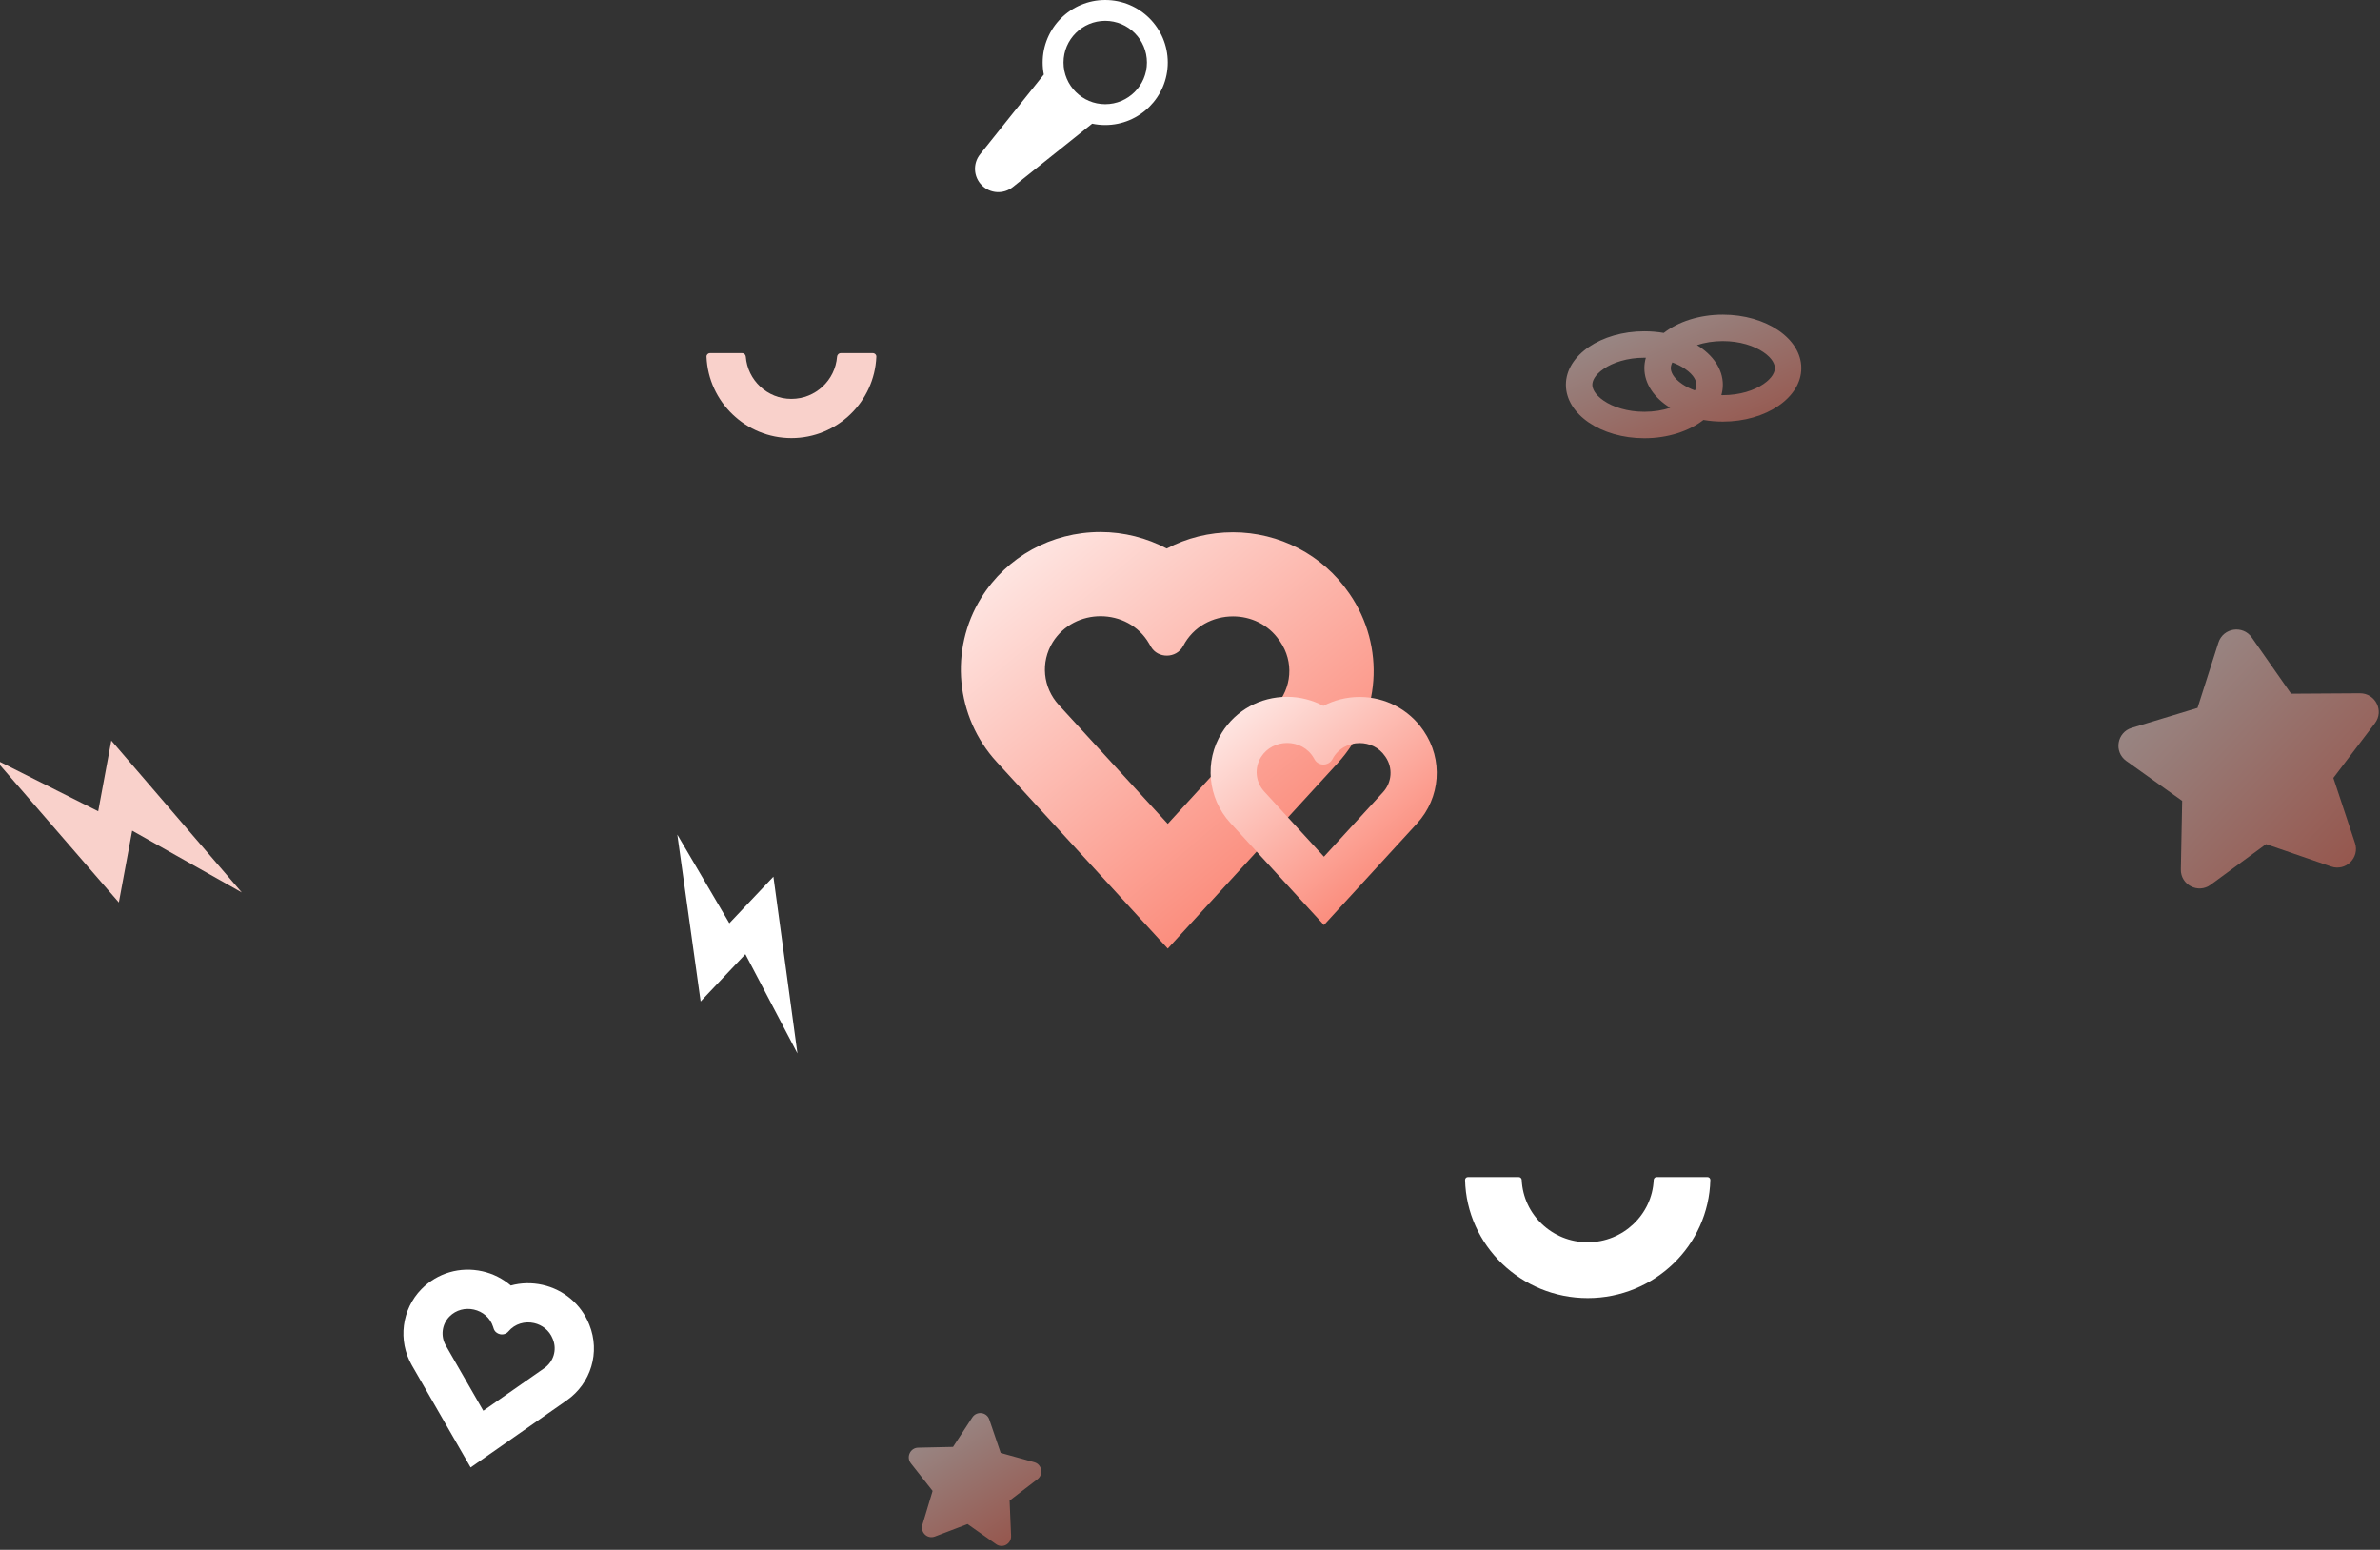 <svg width="450" height="293" viewBox="0 0 450 293" fill="none" xmlns="http://www.w3.org/2000/svg">
<rect x="0" y="0" width="450" height="293" fill="#333333" stroke="none"/>
<path opacity="0.5" d="M425.752 120.522L433.191 131.153L446.201 131.072C449.135 131.056 450.811 134.392 449.042 136.729L441.183 147.076L445.271 159.38C446.193 162.154 443.525 164.782 440.753 163.822L428.46 159.586L417.978 167.274C415.616 169.011 412.287 167.293 412.345 164.371L412.597 151.408L402.021 143.856C399.637 142.148 400.247 138.465 403.054 137.611L415.503 133.834L419.452 121.477C420.365 118.687 424.075 118.124 425.752 120.522Z" fill="url(#paint0_linear_2508_77872)"/>
<path opacity="0.5" d="M187.052 268.368L189.205 274.68L195.567 276.45C197.002 276.849 197.356 278.739 196.167 279.653L190.891 283.695L191.174 290.371C191.239 291.876 189.57 292.809 188.351 291.947L182.939 288.134L176.752 290.492C175.357 291.026 173.971 289.71 174.406 288.268L176.333 281.869L172.22 276.649C171.294 275.47 172.105 273.727 173.594 273.694L180.196 273.55L183.843 267.966C184.677 266.708 186.567 266.945 187.052 268.368Z" fill="url(#paint1_linear_2508_77872)"/>
<path d="M146.234 165.743L150.78 199.158L140.932 180.397L132.476 189.332L128.065 157.786L137.902 174.547L146.234 165.743Z" fill="white"/>
<path d="M21.046 140.008L45.717 168.724L24.991 157.044L22.474 170.613L-0.929 143.576L18.567 153.377L21.046 140.008Z" fill="#F9D1CB"/>
<path d="M208.083 116.504C211.684 116.504 215.268 118.223 217.259 121.661L217.609 122.265C218.262 123.395 219.441 123.953 220.62 123.953C221.847 123.953 223.073 123.332 223.71 122.122C225.622 118.43 229.365 116.536 233.125 116.536C236.454 116.536 239.799 118.016 241.886 121.072L242.045 121.295C244.658 125.098 244.291 130.112 241.153 133.534L220.795 155.753L200.198 133.279C197.172 129.969 196.71 125.194 199.051 121.406C201.09 118.143 204.595 116.504 208.083 116.504ZM208.083 100.588C198.797 100.588 190.37 105.235 185.527 113.018C179.458 122.775 180.653 135.539 188.442 144.038L209.039 166.512L220.795 179.34L232.551 166.512L252.909 144.293C261.065 135.396 262.005 122.234 255.187 112.302L255.028 112.079C250.105 104.917 241.918 100.636 233.125 100.636C228.648 100.636 224.363 101.718 220.604 103.707C216.813 101.702 212.512 100.588 208.083 100.588Z" fill="url(#paint2_linear_2508_77872)"/>
<path d="M243.362 140.462C245.334 140.462 247.298 141.404 248.389 143.287L248.581 143.619C248.938 144.238 249.584 144.543 250.23 144.543C250.902 144.543 251.574 144.203 251.923 143.54C252.97 141.517 255.021 140.48 257.081 140.48C258.905 140.48 260.738 141.29 261.881 142.965L261.968 143.087C263.4 145.171 263.199 147.918 261.48 149.792L250.326 161.965L239.042 149.653C237.383 147.839 237.13 145.223 238.413 143.148C239.53 141.36 241.45 140.462 243.362 140.462ZM243.362 131.742C238.274 131.742 233.657 134.288 231.004 138.552C227.679 143.898 228.333 150.891 232.601 155.548L243.885 167.86L250.326 174.888L256.767 167.86L267.92 155.687C272.389 150.813 272.904 143.601 269.168 138.16L269.081 138.038C266.384 134.114 261.899 131.768 257.081 131.768C254.629 131.768 252.281 132.361 250.221 133.451C248.144 132.353 245.788 131.742 243.362 131.742Z" fill="url(#paint3_linear_2508_77872)"/>
<path d="M89.593 247.584C91.229 247.949 92.683 249.094 93.239 250.859L93.337 251.169C93.519 251.749 93.998 252.122 94.534 252.241C95.091 252.366 95.712 252.208 96.124 251.723C97.369 250.239 99.263 249.758 100.971 250.139C102.484 250.477 103.854 251.489 104.492 253.09L104.542 253.207C105.343 255.201 104.667 257.443 102.893 258.68L91.381 266.713L84.304 254.408C83.265 252.597 83.54 250.379 84.989 248.895C86.248 247.619 88.007 247.23 89.593 247.584ZM91.211 240.35C86.99 239.407 82.687 240.665 79.695 243.711C75.945 247.529 75.19 253.452 77.867 258.106L84.944 270.41L88.984 277.434L95.631 272.796L107.142 264.763C111.753 261.547 113.519 255.659 111.429 250.453L111.379 250.336C109.87 246.581 106.584 243.805 102.587 242.912C100.553 242.458 98.495 242.515 96.584 243.038C95.065 241.742 93.223 240.799 91.211 240.35Z" fill="white"/>
<path d="M158.966 66.762C158.594 66.762 158.296 67.064 158.267 67.435C157.922 71.888 154.186 75.412 149.635 75.412C145.085 75.412 141.355 71.888 141.011 67.435C140.982 67.064 140.684 66.762 140.312 66.762H134.24C133.868 66.762 133.565 67.064 133.58 67.436C133.935 75.982 141.003 82.824 149.643 82.824C158.282 82.824 165.344 75.982 165.698 67.436C165.713 67.064 165.41 66.762 165.038 66.762H158.966Z" fill="#F9D1CB"/>
<path d="M313.231 222.539C312.929 222.539 312.686 222.784 312.673 223.086C312.381 229.621 306.899 234.858 300.191 234.858C293.482 234.858 288.01 229.621 287.719 223.086C287.706 222.784 287.462 222.539 287.16 222.539H277.548C277.246 222.539 277 222.786 277.008 223.087C277.304 235.449 287.593 245.413 300.201 245.413C312.809 245.413 323.088 235.449 323.384 223.087C323.392 222.786 323.146 222.539 322.844 222.539H313.231Z" fill="white"/>
<path opacity="0.5" fill-rule="evenodd" clip-rule="evenodd" d="M335.589 69.596C335.589 70.247 335.205 71.403 333.427 72.614C331.674 73.808 328.974 74.708 325.748 74.708C325.654 74.708 325.56 74.707 325.467 74.705C325.651 74.07 325.747 73.413 325.747 72.741C325.747 69.765 323.859 67.089 320.853 65.239C322.265 64.773 323.922 64.485 325.748 64.485C328.974 64.485 331.674 65.384 333.427 66.578C335.205 67.789 335.589 68.945 335.589 69.596ZM316.196 68.52C317.115 68.856 317.921 69.268 318.588 69.723C320.367 70.934 320.751 72.09 320.751 72.741C320.751 73.019 320.681 73.39 320.462 73.817C319.542 73.481 318.737 73.069 318.069 72.614C316.291 71.403 315.907 70.247 315.907 69.596C315.907 69.318 315.977 68.948 316.196 68.52ZM311.19 67.632C311.007 68.267 310.91 68.924 310.91 69.596C310.91 72.573 312.799 75.249 315.804 77.099C314.392 77.565 312.735 77.853 310.91 77.853C307.683 77.853 304.984 76.953 303.231 75.759C301.453 74.548 301.069 73.392 301.069 72.741C301.069 72.09 301.453 70.934 303.231 69.723C304.984 68.529 307.683 67.63 310.91 67.63C311.004 67.63 311.097 67.63 311.19 67.632ZM314.576 62.944C313.403 62.741 312.175 62.633 310.91 62.633C302.715 62.633 296.072 67.159 296.072 72.741C296.072 78.324 302.715 82.849 310.91 82.849C315.365 82.849 319.362 81.511 322.082 79.393C323.254 79.596 324.483 79.704 325.748 79.704C333.942 79.704 340.585 75.178 340.585 69.596C340.585 64.014 333.942 59.488 325.748 59.488C321.292 59.488 317.296 60.826 314.576 62.944Z" fill="url(#paint4_linear_2508_77872)"/>
<path fill-rule="evenodd" clip-rule="evenodd" d="M216.855 11.817C216.855 7.476 213.315 3.939 208.97 3.939C204.626 3.939 201.085 7.476 201.085 11.817C201.085 16.158 204.626 19.695 208.97 19.695C213.315 19.695 216.855 16.158 216.855 11.817ZM197.143 11.817C197.143 5.294 202.442 0 208.97 0C215.507 0 220.797 5.294 220.797 11.817C220.797 18.34 215.499 23.634 208.97 23.634C208.125 23.634 207.301 23.546 206.506 23.377L191.504 35.356C189.746 36.758 187.223 36.616 185.638 35.025C184.053 33.441 183.911 30.913 185.314 29.164L197.362 14.092C197.218 13.355 197.143 12.595 197.143 11.817Z" fill="white"/>
<defs>
<linearGradient id="paint0_linear_2508_77872" x1="396.334" y1="113.546" x2="451.432" y2="164.427" gradientUnits="userSpaceOnUse">
<stop stop-color="white"/>
<stop offset="1" stop-color="#FA715D"/>
</linearGradient>
<linearGradient id="paint1_linear_2508_77872" x1="173.661" y1="260.814" x2="193.99" y2="293.415" gradientUnits="userSpaceOnUse">
<stop stop-color="white"/>
<stop offset="1" stop-color="#FA715D"/>
</linearGradient>
<linearGradient id="paint2_linear_2508_77872" x1="181.674" y1="85.085" x2="260.268" y2="178.037" gradientUnits="userSpaceOnUse">
<stop stop-color="white"/>
<stop offset="1" stop-color="#FA715D"/>
</linearGradient>
<linearGradient id="paint3_linear_2508_77872" x1="228.893" y1="123.249" x2="271.952" y2="174.175" gradientUnits="userSpaceOnUse">
<stop stop-color="white"/>
<stop offset="1" stop-color="#FA715D"/>
</linearGradient>
<linearGradient id="paint4_linear_2508_77872" x1="296.072" y1="54.89" x2="313.498" y2="94.511" gradientUnits="userSpaceOnUse">
<stop stop-color="white"/>
<stop offset="1" stop-color="#FA715D"/>
</linearGradient>
</defs>
</svg>

